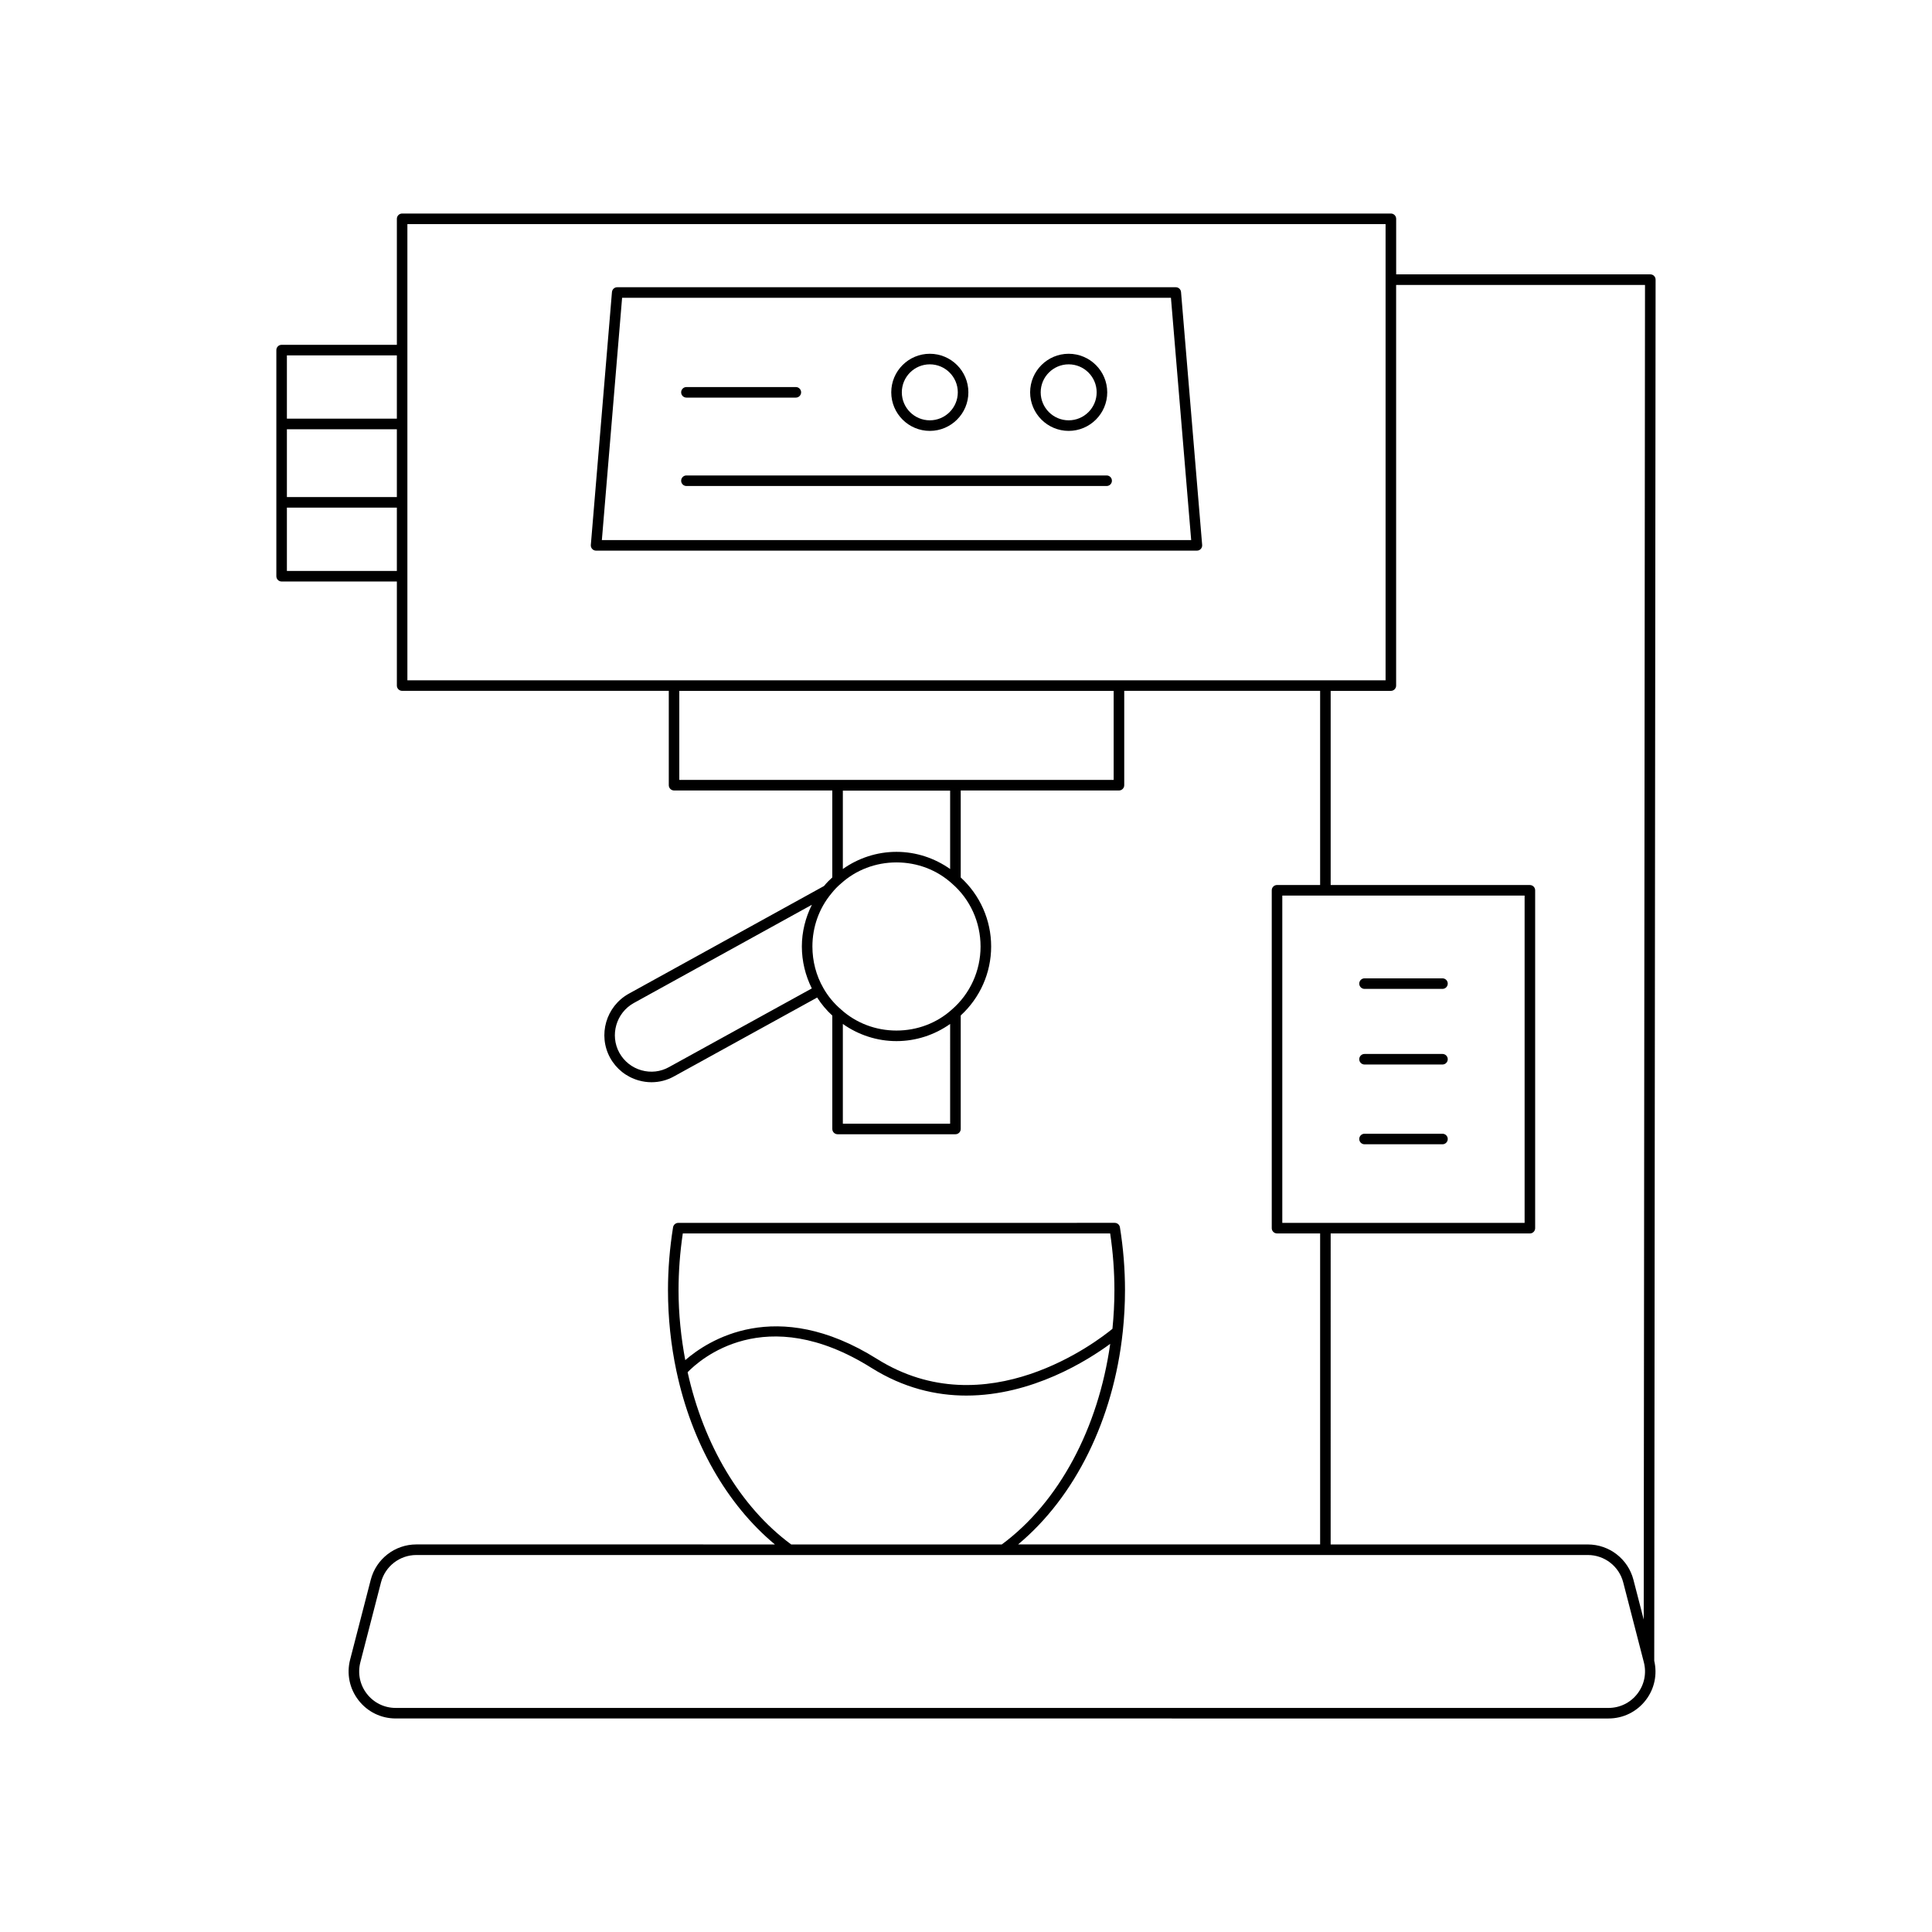 <?xml version="1.0" encoding="UTF-8"?>
<!-- Uploaded to: ICON Repo, www.svgrepo.com, Generator: ICON Repo Mixer Tools -->
<svg fill="#000000" width="800px" height="800px" version="1.1" viewBox="144 144 512 512" xmlns="http://www.w3.org/2000/svg">
 <g>
  <path d="m455.6 220.12h-148.03c-0.727 0-1.332 0.559-1.395 1.285l-5.598 67.012c-0.031 0.387 0.098 0.777 0.363 1.059 0.266 0.289 0.641 0.453 1.031 0.453h159.22c0.391 0 0.766-0.164 1.031-0.453 0.266-0.285 0.395-0.672 0.363-1.059l-5.598-67.012c-0.059-0.727-0.664-1.285-1.391-1.285zm-152.1 67.012 5.363-64.211h145.45l5.363 64.211z"/>
  <path d="m427.21 258.19c5.633 0 10.219-4.582 10.219-10.219s-4.582-10.219-10.219-10.219c-5.633 0-10.215 4.582-10.215 10.219s4.582 10.219 10.215 10.219zm0-17.637c4.094 0 7.418 3.328 7.418 7.418s-3.328 7.418-7.418 7.418c-4.09 0-7.414-3.328-7.414-7.418-0.004-4.086 3.324-7.418 7.414-7.418z"/>
  <path d="m390.41 258.19c5.633 0 10.219-4.582 10.219-10.219s-4.582-10.219-10.219-10.219c-5.633 0-10.219 4.582-10.219 10.219s4.582 10.219 10.219 10.219zm0-17.637c4.094 0 7.418 3.328 7.418 7.418s-3.328 7.418-7.418 7.418c-4.094 0-7.418-3.328-7.418-7.418-0.004-4.086 3.324-7.418 7.418-7.418z"/>
  <path d="m437.27 270h-111.36c-0.773 0-1.398 0.629-1.398 1.398 0 0.77 0.625 1.398 1.398 1.398h111.36c0.773 0 1.398-0.629 1.398-1.398 0-0.77-0.625-1.398-1.398-1.398z"/>
  <path d="m325.91 249.37h28.996c0.773 0 1.398-0.629 1.398-1.398 0-0.77-0.625-1.398-1.398-1.398h-28.996c-0.773 0-1.398 0.629-1.398 1.398 0 0.77 0.625 1.398 1.398 1.398z"/>
  <path d="m582.35 217.12c-0.262-0.262-0.617-0.41-0.988-0.41h-67.363v-14.723c0-0.77-0.625-1.398-1.398-1.398h-262.03c-0.773 0-1.398 0.629-1.398 1.398v33.391h-30.539c-0.773 0-1.398 0.629-1.398 1.398v59.93c0 0.77 0.625 1.398 1.398 1.398h30.539v27.578c0 0.77 0.625 1.398 1.398 1.398h70.664v25.004c0 0.77 0.625 1.398 1.398 1.398h41.934v23.043c-0.762 0.684-1.5 1.418-2.195 2.277l-51.777 28.562c-5.996 3.352-8.199 10.949-4.91 16.957 1.625 2.941 4.297 5.066 7.531 5.992 1.137 0.328 2.297 0.488 3.445 0.488 2.078 0 4.129-0.523 5.984-1.562l37.91-20.883c1.121 1.742 2.445 3.352 4.016 4.781v30.051c0 0.77 0.625 1.398 1.398 1.398h31.234c0.773 0 1.398-0.629 1.398-1.398v-30.078c5.102-4.68 8.062-11.277 8.062-18.285 0-7.023-2.969-13.633-8.062-18.289v-23.051h41.934c0.773 0 1.398-0.629 1.398-1.398v-25.004h51.914v51.453h-11.422c-0.773 0-1.398 0.629-1.398 1.398v89.539c0 0.77 0.625 1.398 1.398 1.398h11.422v82.414h-80.043c15.133-12.59 25.281-33.18 27.734-56.32 0.004-0.027 0.012-0.051 0.012-0.082 0.379-3.609 0.586-7.269 0.586-10.977 0-5.504-0.449-11.113-1.344-16.664-0.109-0.68-0.695-1.176-1.383-1.176l-115.66 0.008c-0.688 0-1.273 0.496-1.383 1.176-0.891 5.547-1.344 11.156-1.344 16.664 0 7.356 0.781 14.562 2.242 21.457 0.004 0.039 0.023 0.066 0.027 0.105 4.012 18.828 13.262 35.164 26.062 45.816l-95.016-0.004c-5.691 0-10.656 3.848-12.082 9.352l-5.469 21.172c-0.973 3.766-0.164 7.688 2.215 10.758 2.379 3.078 5.977 4.84 9.863 4.84l321.4 0.004c3.891 0 7.484-1.762 9.863-4.84 2.316-2.988 3.113-6.777 2.262-10.445l0.359-366.02c0-0.375-0.148-0.73-0.41-0.992zm-333.18 78.188h-29.141v-16.777h29.141zm0-19.574h-29.141v-17.98h29.141zm0-20.781h-29.141v-16.777h29.141zm109.97 150.99-37.863 20.855c-2.227 1.246-4.828 1.535-7.301 0.836-2.508-0.715-4.586-2.371-5.848-4.652-2.551-4.656-0.836-10.562 3.816-13.16l47.211-26.047c-1.688 3.394-2.656 7.16-2.656 11.055 0 3.902 0.941 7.703 2.641 11.113zm36.656 35.852h-28.434v-26.434c4.113 2.894 9.027 4.543 14.215 4.543 5.199 0 10.117-1.652 14.219-4.543zm8.062-46.965c0 6.434-2.762 12.52-7.602 16.707-3.965 3.59-9.18 5.57-14.68 5.57s-10.711-1.98-14.703-5.594c-1.922-1.656-3.492-3.562-4.684-5.68-1.895-3.301-2.894-7.106-2.894-11.004 0-5.16 1.773-10.129 5.019-14.027 0.82-1.039 1.652-1.902 2.586-2.68 3.969-3.598 9.18-5.574 14.676-5.574 5.496 0 10.711 1.98 14.703 5.598 4.816 4.16 7.578 10.242 7.578 16.684zm-36.496-20.535v-20.777h28.434v20.781c-4.113-2.898-9.031-4.551-14.219-4.551-5.199 0-10.125 1.656-14.215 4.547zm71.77-23.605h-115.11v-23.605h115.11zm-187.17-26.402v-120.9h259.23v120.9zm231.86 143.79v-86.738h64.215v86.738zm-160 17.84c0-4.969 0.379-10.02 1.125-15.039h113.26c0.75 5.019 1.125 10.07 1.125 15.039 0 3.449-0.184 6.863-0.523 10.23-3.863 3.184-33.457 26.137-62.398 7.977-26.844-16.832-45.004-4.734-50.809 0.324-1.117-6-1.781-12.191-1.781-18.531zm2.406 21.734c3.106-3.223 20.422-18.906 48.699-1.16 8.551 5.363 17.137 7.348 25.164 7.348 17.422 0 32.156-9.324 38.125-13.707-3.152 22.297-13.496 41.91-28.73 53.16h-55.82c-13.496-9.973-23.199-26.492-27.438-45.641zm251.69 85.215c-1.848 2.383-4.637 3.75-7.652 3.75h-321.4c-3.019 0-5.805-1.367-7.652-3.75-1.844-2.383-2.473-5.43-1.715-8.348l5.469-21.172c1.102-4.269 4.957-7.254 9.371-7.254h310.46c4.414 0 8.27 2.984 9.371 7.254l5.469 21.172c0.75 2.918 0.125 5.965-1.723 8.348zm1.684-19.672-2.727-10.547c-1.426-5.504-6.391-9.352-12.082-9.352h-68.156l0.004-82.418h52.793c0.773 0 1.398-0.629 1.398-1.398v-89.539c0-0.77-0.625-1.398-1.398-1.398h-52.793v-51.453h15.949c0.773 0 1.398-0.629 1.398-1.398v-106.18h65.957z"/>
  <path d="m526.27 403.27h-20.656c-0.773 0-1.398 0.629-1.398 1.398s0.625 1.398 1.398 1.398h20.656c0.773 0 1.398-0.629 1.398-1.398s-0.625-1.398-1.398-1.398z"/>
  <path d="m526.27 423.31h-20.656c-0.773 0-1.398 0.629-1.398 1.398s0.625 1.398 1.398 1.398h20.656c0.773 0 1.398-0.629 1.398-1.398s-0.625-1.398-1.398-1.398z"/>
  <path d="m526.27 444.45h-20.656c-0.773 0-1.398 0.629-1.398 1.398 0 0.77 0.625 1.398 1.398 1.398h20.656c0.773 0 1.398-0.629 1.398-1.398 0-0.77-0.625-1.398-1.398-1.398z"/>
 </g>
</svg>